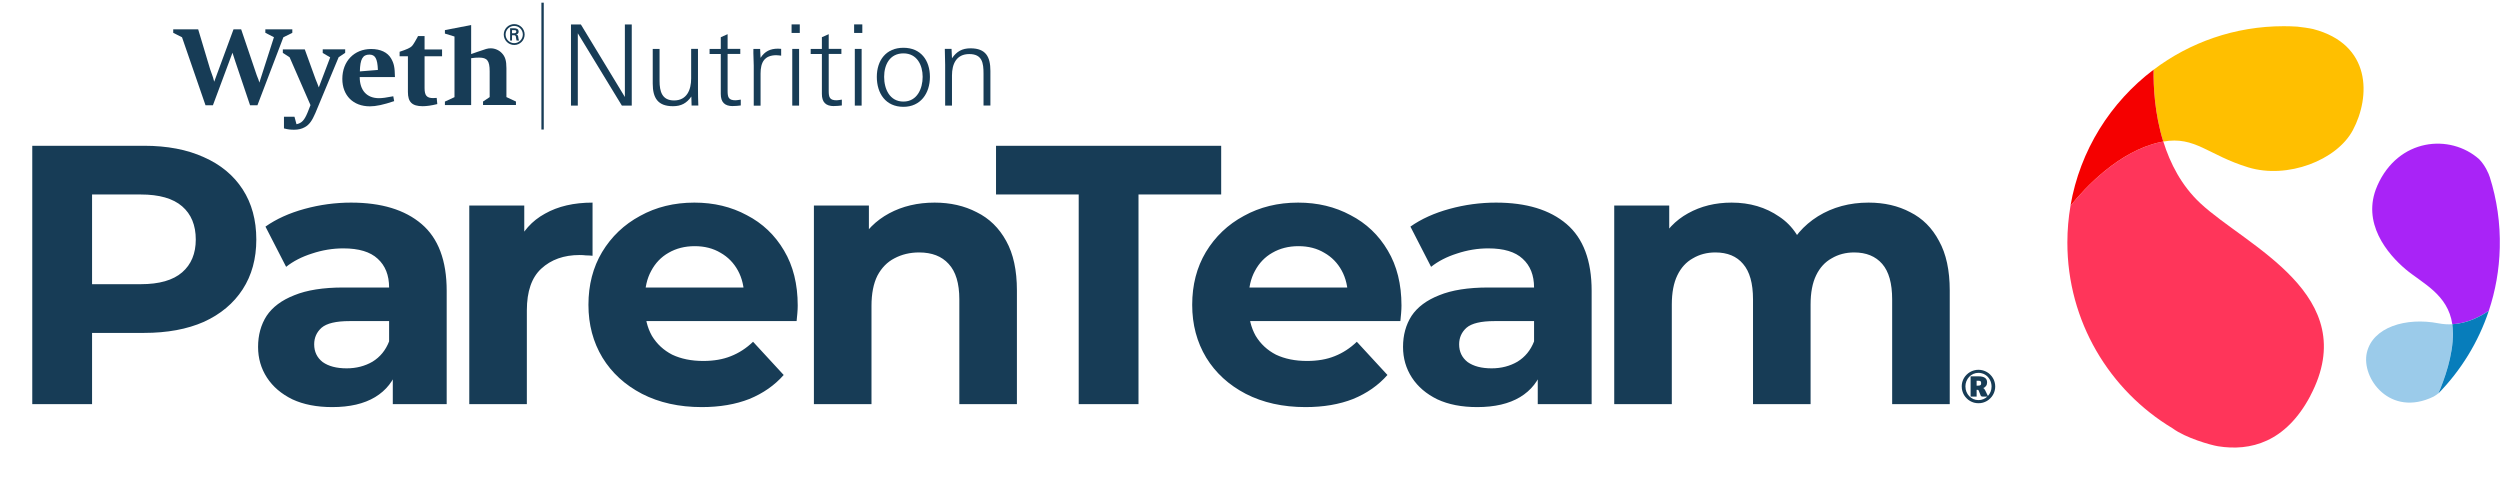 <svg width="1428" height="284" viewBox="0 0 1428 284" fill="none" xmlns="http://www.w3.org/2000/svg">
<g clip-path="url(#clip0_3320_7715)">
<path d="M18.431 230.846V83.263H82.313C95.525 83.263 106.91 85.442 116.468 89.799C126.025 94.016 133.404 100.13 138.605 108.141C143.805 116.153 146.406 125.711 146.406 136.815C146.406 147.778 143.805 157.265 138.605 165.277C133.404 173.289 126.025 179.473 116.468 183.83C106.91 188.047 95.525 190.155 82.313 190.155H37.406L52.586 174.764V230.846H18.431ZM52.586 178.559L37.406 162.325H80.415C90.957 162.325 98.828 160.076 104.028 155.579C109.229 151.081 111.829 144.826 111.829 136.815C111.829 128.662 109.229 122.338 104.028 117.84C98.828 113.342 90.957 111.093 80.415 111.093H37.406L52.586 94.859V178.559ZM224.366 230.846V208.708L222.257 203.859V164.223C222.257 157.195 220.079 151.713 215.722 147.778C211.505 143.842 204.969 141.875 196.114 141.875C190.07 141.875 184.097 142.858 178.194 144.826C172.431 146.653 167.511 149.183 163.435 152.416L151.629 129.436C157.813 125.078 165.263 121.705 173.977 119.316C182.691 116.926 191.546 115.731 200.542 115.731C217.83 115.731 231.253 119.808 240.811 127.96C250.368 136.112 255.147 148.832 255.147 166.12V230.846H224.366ZM189.789 232.532C180.934 232.532 173.344 231.057 167.019 228.105C160.695 225.013 155.845 220.866 152.472 215.666C149.099 210.465 147.412 204.632 147.412 198.167C147.412 191.42 149.028 185.517 152.261 180.457C155.635 175.397 160.905 171.461 168.074 168.65C175.242 165.699 184.589 164.223 196.114 164.223H226.263V183.409H199.698C191.968 183.409 186.627 184.673 183.675 187.203C180.864 189.733 179.459 192.896 179.459 196.691C179.459 200.908 181.075 204.281 184.308 206.811C187.681 209.2 192.249 210.395 198.012 210.395C203.493 210.395 208.413 209.13 212.77 206.6C217.127 203.929 220.29 200.064 222.257 195.004L227.317 210.184C224.928 217.493 220.571 223.045 214.246 226.84C207.921 230.635 199.769 232.532 189.789 232.532ZM268.048 230.846V117.418H299.461V149.465L295.034 140.188C298.407 132.176 303.819 126.132 311.268 122.056C318.717 117.84 327.783 115.731 338.465 115.731V146.091C337.06 145.951 335.795 145.88 334.67 145.88C333.546 145.74 332.351 145.67 331.086 145.67C322.091 145.67 314.782 148.27 309.16 153.47C303.678 158.53 300.937 166.472 300.937 177.294V230.846H268.048ZM400.84 232.532C387.909 232.532 376.524 230.002 366.686 224.942C356.987 219.882 349.468 212.995 344.127 204.281C338.785 195.426 336.115 185.376 336.115 174.132C336.115 162.747 338.715 152.697 343.916 143.983C349.257 135.128 356.495 128.241 365.631 123.321C374.767 118.261 385.098 115.731 396.624 115.731C407.728 115.731 417.707 118.121 426.562 122.9C435.557 127.538 442.655 134.285 447.856 143.14C453.056 151.854 455.657 162.325 455.657 174.554C455.657 175.819 455.586 177.294 455.446 178.981C455.305 180.527 455.165 182.003 455.024 183.409H362.891V164.223H437.736L425.086 169.915C425.086 164.012 423.891 158.882 421.502 154.525C419.112 150.167 415.809 146.794 411.593 144.405C407.376 141.875 402.457 140.61 396.835 140.61C391.212 140.61 386.223 141.875 381.865 144.405C377.649 146.794 374.346 150.238 371.956 154.735C369.567 159.093 368.372 164.293 368.372 170.337V175.397C368.372 181.581 369.708 187.063 372.378 191.842C375.189 196.48 379.054 200.064 383.974 202.594C389.034 204.984 394.937 206.178 401.684 206.178C407.728 206.178 412.998 205.265 417.496 203.438C422.134 201.61 426.351 198.87 430.146 195.215L447.645 214.19C442.445 220.093 435.909 224.661 428.038 227.894C420.167 230.986 411.101 232.532 400.84 232.532ZM533.846 115.731C542.841 115.731 550.853 117.559 557.881 121.213C565.049 124.727 570.671 130.209 574.747 137.658C578.823 144.967 580.861 154.384 580.861 165.909V230.846H547.971V170.969C547.971 161.833 545.933 155.087 541.857 150.73C537.922 146.372 532.3 144.194 524.991 144.194C519.79 144.194 515.082 145.318 510.865 147.567C506.789 149.675 503.556 152.978 501.167 157.476C498.918 161.974 497.793 167.737 497.793 174.764V230.846H464.904V117.418H496.318V148.832L490.414 139.345C494.49 131.755 500.323 125.922 507.913 121.846C515.503 117.769 524.147 115.731 533.846 115.731ZM616.156 230.846V111.093H568.929V83.263H697.537V111.093H650.311V230.846H616.156ZM745.707 232.532C732.776 232.532 721.391 230.002 711.552 224.942C701.854 219.882 694.334 212.995 688.993 204.281C683.652 195.426 680.982 185.376 680.982 174.132C680.982 162.747 683.582 152.697 688.782 143.983C694.124 135.128 701.362 128.241 710.498 123.321C719.634 118.261 729.965 115.731 741.49 115.731C752.594 115.731 762.574 118.121 771.429 122.9C780.424 127.538 787.522 134.285 792.723 143.14C797.923 151.854 800.523 162.325 800.523 174.554C800.523 175.819 800.453 177.294 800.313 178.981C800.172 180.527 800.031 182.003 799.891 183.409H707.757V164.223H782.603L769.953 169.915C769.953 164.012 768.758 158.882 766.369 154.525C763.979 150.167 760.676 146.794 756.46 144.405C752.243 141.875 747.323 140.61 741.701 140.61C736.079 140.61 731.089 141.875 726.732 144.405C722.516 146.794 719.213 150.238 716.823 154.735C714.434 159.093 713.239 164.293 713.239 170.337V175.397C713.239 181.581 714.574 187.063 717.245 191.842C720.056 196.48 723.921 200.064 728.841 202.594C733.9 204.984 739.804 206.178 746.55 206.178C752.594 206.178 757.865 205.265 762.363 203.438C767.001 201.61 771.218 198.87 775.013 195.215L792.512 214.19C787.311 220.093 780.775 224.661 772.904 227.894C765.033 230.986 755.968 232.532 745.707 232.532ZM878.365 230.846V208.708L876.257 203.859V164.223C876.257 157.195 874.078 151.713 869.721 147.778C865.504 143.842 858.968 141.875 850.113 141.875C844.07 141.875 838.096 142.858 832.193 144.826C826.43 146.653 821.511 149.183 817.434 152.416L805.628 129.436C811.812 125.078 819.262 121.705 827.976 119.316C836.69 116.926 845.545 115.731 854.541 115.731C871.829 115.731 885.252 119.808 894.81 127.96C904.367 136.112 909.146 148.832 909.146 166.12V230.846H878.365ZM843.788 232.532C834.933 232.532 827.344 231.057 821.019 228.105C814.694 225.013 809.844 220.866 806.471 215.666C803.098 210.465 801.411 204.632 801.411 198.167C801.411 191.42 803.028 185.517 806.26 180.457C809.634 175.397 814.904 171.461 822.073 168.65C829.241 165.699 838.588 164.223 850.113 164.223H880.262V183.409H853.698C845.967 183.409 840.626 184.673 837.674 187.203C834.863 189.733 833.458 192.896 833.458 196.691C833.458 200.908 835.074 204.281 838.307 206.811C841.68 209.2 846.248 210.395 852.011 210.395C857.493 210.395 862.412 209.13 866.769 206.6C871.126 203.929 874.289 200.064 876.257 195.004L881.317 210.184C878.927 217.493 874.57 223.045 868.245 226.84C861.92 230.635 853.768 232.532 843.788 232.532ZM1067.31 115.731C1076.31 115.731 1084.25 117.559 1091.13 121.213C1098.16 124.727 1103.64 130.209 1107.58 137.658C1111.65 144.967 1113.69 154.384 1113.69 165.909V230.846H1080.8V170.969C1080.8 161.833 1078.91 155.087 1075.11 150.73C1071.32 146.372 1065.97 144.194 1059.09 144.194C1054.31 144.194 1050.02 145.318 1046.23 147.567C1042.43 149.675 1039.48 152.908 1037.37 157.265C1035.26 161.623 1034.21 167.174 1034.21 173.921V230.846H1001.32V170.969C1001.32 161.833 999.422 155.087 995.627 150.73C991.973 146.372 986.702 144.194 979.815 144.194C975.036 144.194 970.749 145.318 966.954 147.567C963.159 149.675 960.207 152.908 958.099 157.265C955.991 161.623 954.936 167.174 954.936 173.921V230.846H922.047V117.418H953.461V148.41L947.557 139.345C951.493 131.614 957.045 125.781 964.213 121.846C971.522 117.769 979.815 115.731 989.091 115.731C999.492 115.731 1008.56 118.402 1016.29 123.743C1024.16 128.944 1029.36 136.955 1031.89 147.778L1020.29 144.615C1024.09 135.76 1030.13 128.733 1038.43 123.532C1046.86 118.332 1056.49 115.731 1067.31 115.731Z" fill="#173C56"/>
<path d="M1129.04 220.283H1129.86C1130.26 220.283 1130.59 220.244 1130.82 220.187C1131.07 220.11 1131.24 220.014 1131.35 219.9C1131.47 219.785 1131.54 219.631 1131.56 219.459C1131.6 219.267 1131.62 219.057 1131.62 218.827C1131.62 218.597 1131.62 218.405 1131.56 218.252C1131.54 218.08 1131.47 217.946 1131.37 217.831C1131.28 217.716 1131.12 217.62 1130.91 217.563C1130.72 217.505 1130.45 217.467 1130.11 217.467H1129.04V220.283ZM1122.66 220.781C1122.66 221.872 1122.85 222.888 1123.23 223.826C1123.62 224.765 1124.15 225.588 1124.82 226.297C1125.49 226.987 1126.28 227.542 1127.18 227.944C1128.08 228.347 1129.05 228.538 1130.11 228.538C1131.09 228.538 1132.02 228.366 1132.87 228.002C1133.73 227.657 1134.49 227.159 1135.17 226.527H1132.39C1131.91 226.527 1131.58 226.355 1131.41 226.029L1130.22 223.06C1130.13 222.907 1130.03 222.811 1129.92 222.754C1129.82 222.677 1129.67 222.658 1129.46 222.658H1129.05V226.546H1125.61V214.958H1130.13C1130.99 214.958 1131.72 215.034 1132.33 215.188C1132.96 215.341 1133.46 215.571 1133.86 215.858C1134.26 216.145 1134.55 216.509 1134.74 216.931C1134.94 217.352 1135.03 217.85 1135.03 218.405C1135.03 218.769 1134.99 219.114 1134.9 219.44C1134.82 219.765 1134.69 220.072 1134.49 220.359C1134.32 220.627 1134.09 220.876 1133.81 221.106C1133.54 221.336 1133.19 221.508 1132.81 221.662C1133.06 221.796 1133.27 221.949 1133.44 222.16C1133.61 222.351 1133.77 222.6 1133.9 222.888L1135.49 226.182C1136.14 225.493 1136.66 224.688 1137.02 223.769C1137.39 222.849 1137.58 221.853 1137.58 220.781C1137.58 220.053 1137.48 219.363 1137.31 218.693C1137.14 218.022 1136.89 217.409 1136.56 216.835C1136.24 216.26 1135.85 215.724 1135.41 215.245C1134.95 214.766 1134.46 214.364 1133.9 214.019C1133.35 213.674 1132.75 213.425 1132.1 213.253C1131.45 213.061 1130.78 212.966 1130.09 212.966C1129.04 212.966 1128.06 213.176 1127.16 213.579C1126.26 213.981 1125.47 214.536 1124.8 215.245C1124.13 215.954 1123.62 216.777 1123.21 217.735C1122.83 218.693 1122.64 219.708 1122.64 220.8L1122.66 220.781ZM1120.53 220.781C1120.53 219.9 1120.65 219.057 1120.86 218.233C1121.09 217.409 1121.41 216.662 1121.81 215.954C1122.24 215.245 1122.73 214.594 1123.33 214.019C1123.9 213.445 1124.55 212.947 1125.26 212.525C1125.97 212.104 1126.74 211.778 1127.54 211.567C1128.37 211.338 1129.21 211.223 1130.09 211.223C1130.97 211.223 1131.81 211.338 1132.64 211.567C1133.46 211.797 1134.23 212.104 1134.92 212.525C1135.62 212.927 1136.28 213.425 1136.85 214.019C1137.44 214.594 1137.94 215.245 1138.36 215.954C1138.79 216.662 1139.11 217.409 1139.32 218.233C1139.55 219.057 1139.67 219.9 1139.67 220.781C1139.67 221.662 1139.55 222.504 1139.32 223.309C1139.09 224.133 1138.79 224.88 1138.36 225.588C1137.96 226.297 1137.44 226.929 1136.85 227.523C1136.28 228.098 1135.62 228.615 1134.92 229.036C1134.21 229.438 1133.44 229.764 1132.64 229.994C1131.81 230.224 1130.97 230.319 1130.09 230.319C1129.21 230.319 1128.37 230.205 1127.56 229.994C1126.74 229.764 1125.99 229.438 1125.28 229.036C1124.57 228.615 1123.92 228.117 1123.35 227.523C1122.77 226.948 1122.26 226.297 1121.83 225.588C1121.43 224.88 1121.11 224.113 1120.88 223.309C1120.65 222.485 1120.55 221.643 1120.55 220.761L1120.53 220.781Z" fill="#173C56"/>
</g>
<path d="M292.462 19.013V17.217H293.781C294.651 17.217 294.903 17.498 294.903 18.003C294.903 18.508 294.651 18.957 293.641 19.013H292.49H292.462ZM293.388 20.108C293.753 20.136 294.118 20.108 294.398 20.389C294.707 20.725 294.707 21.287 294.791 21.876C294.847 22.297 294.96 22.746 295.044 23.139H296.447C296.194 22.493 296.138 21.764 296.026 21.118C295.914 20.36 295.801 19.911 294.819 19.743C295.773 19.518 296.25 18.873 296.25 18.087C296.25 16.488 294.903 16.151 293.641 16.151H291.367V23.167H292.462V20.136H293.388V20.108ZM293.725 25.692C297.036 25.692 299.674 23.026 299.674 19.715C299.674 16.404 297.036 13.766 293.725 13.766C290.413 13.766 287.747 16.432 287.747 19.715C287.747 22.998 290.413 25.692 293.725 25.692ZM293.725 24.654C291.003 24.654 288.786 22.437 288.786 19.715C288.786 16.993 291.003 14.804 293.725 14.804C296.447 14.804 298.636 17.021 298.636 19.715C298.636 22.409 296.447 24.654 293.725 24.654Z" fill="#173C56"/>
<path d="M215.855 39.945C215.602 33.434 214.312 31.189 210.972 31.189C207.155 31.189 205.696 33.827 205.556 40.787L215.883 39.945H215.855ZM225.593 44.014H205.472C205.472 51.619 209.541 56.081 216.444 56.081C218.381 56.081 220.626 55.773 224.639 54.987L225.144 57.765C219.026 59.842 214.761 60.74 211.281 60.74C201.739 60.74 195.537 54.538 195.537 45.081C195.537 35.006 202.301 27.99 211.982 27.99C217.398 27.99 221.383 29.927 223.404 33.406C225.06 36.297 225.481 38.374 225.593 44.042" fill="#173C56"/>
<path d="M233.029 32.148H228.258V29.566C232.384 28.219 234.32 27.321 235.274 26.339C235.611 26.002 236.172 25.244 236.958 23.897C237.603 22.859 238.108 21.961 238.501 21.175C238.557 21.035 238.698 20.838 238.754 20.586H242.514V28.247H252.505V32.12H242.514V50.361C242.514 54.57 243.805 56.029 247.425 56.029C248.323 56.029 248.913 56.002 249.446 55.917L249.783 59.453C246.443 60.267 243.805 60.66 241.42 60.66C235.302 60.66 233.001 58.19 233.001 52.578V32.064L233.029 32.148Z" fill="#173C56"/>
<path d="M289.269 55.55V38.964C289.269 34.643 288.567 32.313 286.631 30.321C285.087 28.665 282.702 27.599 280.317 27.599C278.436 27.599 277.651 27.936 272.796 29.591C271.954 29.928 270.719 30.293 269.119 30.882V14.297L254.134 17.187V19.18L259.606 20.864V55.493L254.134 58.019V60.011H269.119V33.239C271.112 32.987 271.954 32.903 273.694 32.903C278.268 32.903 279.699 34.699 279.699 40.704V55.465L275.911 57.991V59.983H294.713V57.991L289.297 55.465L289.269 55.55Z" fill="#173C56"/>
<path d="M184.341 28.276V30.268L188.607 32.766L182.096 49.912L181.31 47.836L180.216 45.113L174.098 28.22H161.554V30.212L165.427 32.71L177.354 60.043L175.754 64.112C173.874 68.686 172.387 70.314 169.356 70.959L168.205 66.694H162.2V73.345C164.389 73.934 166.016 74.103 167.953 74.103C170.338 74.103 172.33 73.653 174.154 72.615C176.624 71.268 178.28 68.939 180.16 64.533L193.434 32.681L197.166 30.184V28.191H184.341V28.276Z" fill="#173C56"/>
<path d="M151.565 16.738V18.731L156.476 21.256L148.141 47.187L147.692 45.643L146.654 43.005L137.758 16.766H133.38L122.351 46.681L121.706 44.296L120.022 39.525L113.203 16.766H98.947V18.759L103.97 21.285L117.384 60.124H121.622L132.791 30.124C133.436 32.257 133.633 32.903 134.334 34.895L142.837 60.124H147.047L161.864 21.285L166.972 18.759V16.766H151.565V16.738Z" fill="#173C56"/>
<path d="M310.597 1.529H309.25V73.988H310.597V1.529Z" fill="#173C56"/>
<path d="M355.216 60.321L330.044 19.012V60.321H326.143V13.961H331.784L356.928 55.41V13.961H360.857V60.321H355.216Z" fill="#173C56"/>
<path d="M395.038 60.323L394.898 55.131C392.204 58.976 389.117 60.66 384.375 60.66C375.731 60.66 372.841 55.917 372.841 47.779V27.938H376.741V46.207C376.741 52.241 378.145 57.376 385.02 57.376C392.344 57.376 394.786 51.287 394.786 44.86V27.91H398.687V50.613C398.687 53.812 398.743 57.096 398.883 60.295H395.038V60.323Z" fill="#173C56"/>
<path d="M418.587 60.602C413.9 60.602 411.711 58.357 411.711 53.67V30.827H405.313V27.936H411.711V21.258L415.612 19.518V27.908H422.852V30.799H415.612V51.902C415.612 55.55 416.117 57.29 420.186 57.29C421.196 57.29 422.179 56.982 423.133 56.898V60.237C421.589 60.434 420.13 60.574 418.587 60.574" fill="#173C56"/>
<path d="M443.559 31.527C436.627 31.527 434.438 35.568 434.438 41.995V60.348H430.538V37.449C430.538 34.306 430.229 31.106 430.341 27.963H434.186L434.438 33.043C436.824 29.31 440.023 27.795 444.401 27.795C444.99 27.795 445.607 27.851 446.197 27.907V31.808C445.299 31.696 444.457 31.555 443.559 31.555" fill="#173C56"/>
<path d="M452.54 60.322H456.441V27.937H452.54V60.322ZM452.147 18.817H456.834V13.934H452.147V18.817Z" fill="#173C56"/>
<path d="M476.338 60.602C471.651 60.602 469.462 58.357 469.462 53.67V30.827H463.064V27.936H469.462V21.258L473.363 19.518V27.908H480.603V30.799H473.363V51.902C473.363 55.55 473.868 57.29 477.909 57.29C478.948 57.29 479.902 56.982 480.856 56.898V60.237C479.312 60.434 477.853 60.574 476.31 60.574" fill="#173C56"/>
<path d="M488.264 60.322H492.165V27.937H488.264V60.322ZM487.871 18.817H492.558V13.934H487.871V18.817Z" fill="#173C56"/>
<path d="M516.048 30.488C508.274 30.488 505.019 36.915 505.019 43.902C505.019 50.89 508.218 58.018 516.048 58.018C523.877 58.018 527.02 50.581 527.02 43.902C527.02 37.223 523.821 30.488 516.048 30.488ZM516.048 61.021C505.917 61.021 500.838 53.388 500.838 43.902C500.838 34.417 506.17 27.289 516.048 27.289C525.926 27.289 531.174 34.417 531.174 43.902C531.174 53.388 525.786 61.021 516.048 61.021Z" fill="#173C56"/>
<path d="M561.788 60.319V42.05C561.788 36.017 561.087 30.881 553.65 30.881C546.213 30.881 543.772 36.662 543.772 43.06V60.319H539.871V37.083C539.871 33.996 539.675 30.993 539.675 27.906H543.519L543.772 33.294C546.41 29.394 549.609 27.598 554.352 27.598C563.135 27.598 565.717 32.481 565.717 40.479V60.291H561.816L561.788 60.319Z" fill="#173C56"/>
<path d="M1357.87 106.212C1348.63 127.3 1363.87 145.189 1374.12 153.832C1383.53 161.764 1398.25 168.055 1400.76 185.205C1409.57 184.686 1417.01 180.692 1421.61 177.519C1425.38 166.196 1427.57 154.133 1427.87 141.578C1428.23 127.492 1426.2 113.898 1422.18 101.179C1421.52 99.127 1419.53 94.45 1416.08 90.921C1399.48 76.206 1369.83 78.832 1357.85 106.212H1357.87Z" fill="#A923F7"/>
<path d="M1401.14 190.131C1401.14 188.381 1400.98 186.767 1400.76 185.208C1398.24 185.345 1395.62 185.208 1392.91 184.688C1374.23 181.078 1355.27 186.876 1351.94 201.455C1348.6 216.034 1365.23 238.655 1390.07 226.537C1390.72 226.209 1392.53 224.978 1392.77 224.705C1396.11 216.991 1401.23 203.096 1401.12 190.104L1401.14 190.131Z" fill="#9BCBEA"/>
<path d="M1401.15 190.133C1401.25 203.098 1396.14 217.02 1392.8 224.734C1405.69 211.523 1415.64 195.467 1421.61 177.523C1417.01 180.696 1409.57 184.717 1400.76 185.209C1400.98 186.769 1401.12 188.41 1401.15 190.133Z" fill="#077DBB"/>
<path d="M1230.14 39.801C1229.97 49.128 1230.66 64.828 1235.66 80.857C1253.91 77.629 1261.32 88.625 1284.21 95.6C1306.61 102.438 1334.81 91.525 1343.95 74.347C1354.15 55.2 1354.67 25.331 1321.3 16.606C1319.77 16.196 1313.64 15.293 1312.19 15.211C1309.65 15.047 1307.05 14.965 1304.45 14.965C1276.55 14.965 1250.81 24.21 1230.14 39.801Z" fill="#FFBF00"/>
<path d="M1319.66 226.074C1350.05 168.442 1283.01 140.57 1256.81 116.062C1246.06 106.024 1239.57 93.332 1235.69 80.859C1235.12 80.969 1234.54 81.078 1233.97 81.188C1210.31 86.357 1191.02 107.145 1182.68 117.484C1181.5 124.35 1180.88 131.379 1180.88 138.573C1180.88 183.623 1204.97 223.038 1240.97 244.646C1248.44 250.171 1262.71 254.219 1266.93 254.903C1285.31 257.857 1305.6 252.77 1319.69 226.074H1319.66Z" fill="#FF355A"/>
<path d="M1230.14 39.797C1205.55 58.342 1188.1 85.859 1182.66 117.478C1191 107.139 1210.28 86.351 1233.94 81.181C1234.54 81.044 1235.12 80.935 1235.66 80.853C1230.66 64.797 1229.97 49.097 1230.14 39.797Z" fill="#F50000"/>
<defs>
<clipPath id="clip0_3320_7715">
<rect width="1139.63" height="174.708" fill="white" transform="translate(0.932 82.162)"/>
</clipPath>
</defs>
</svg>
